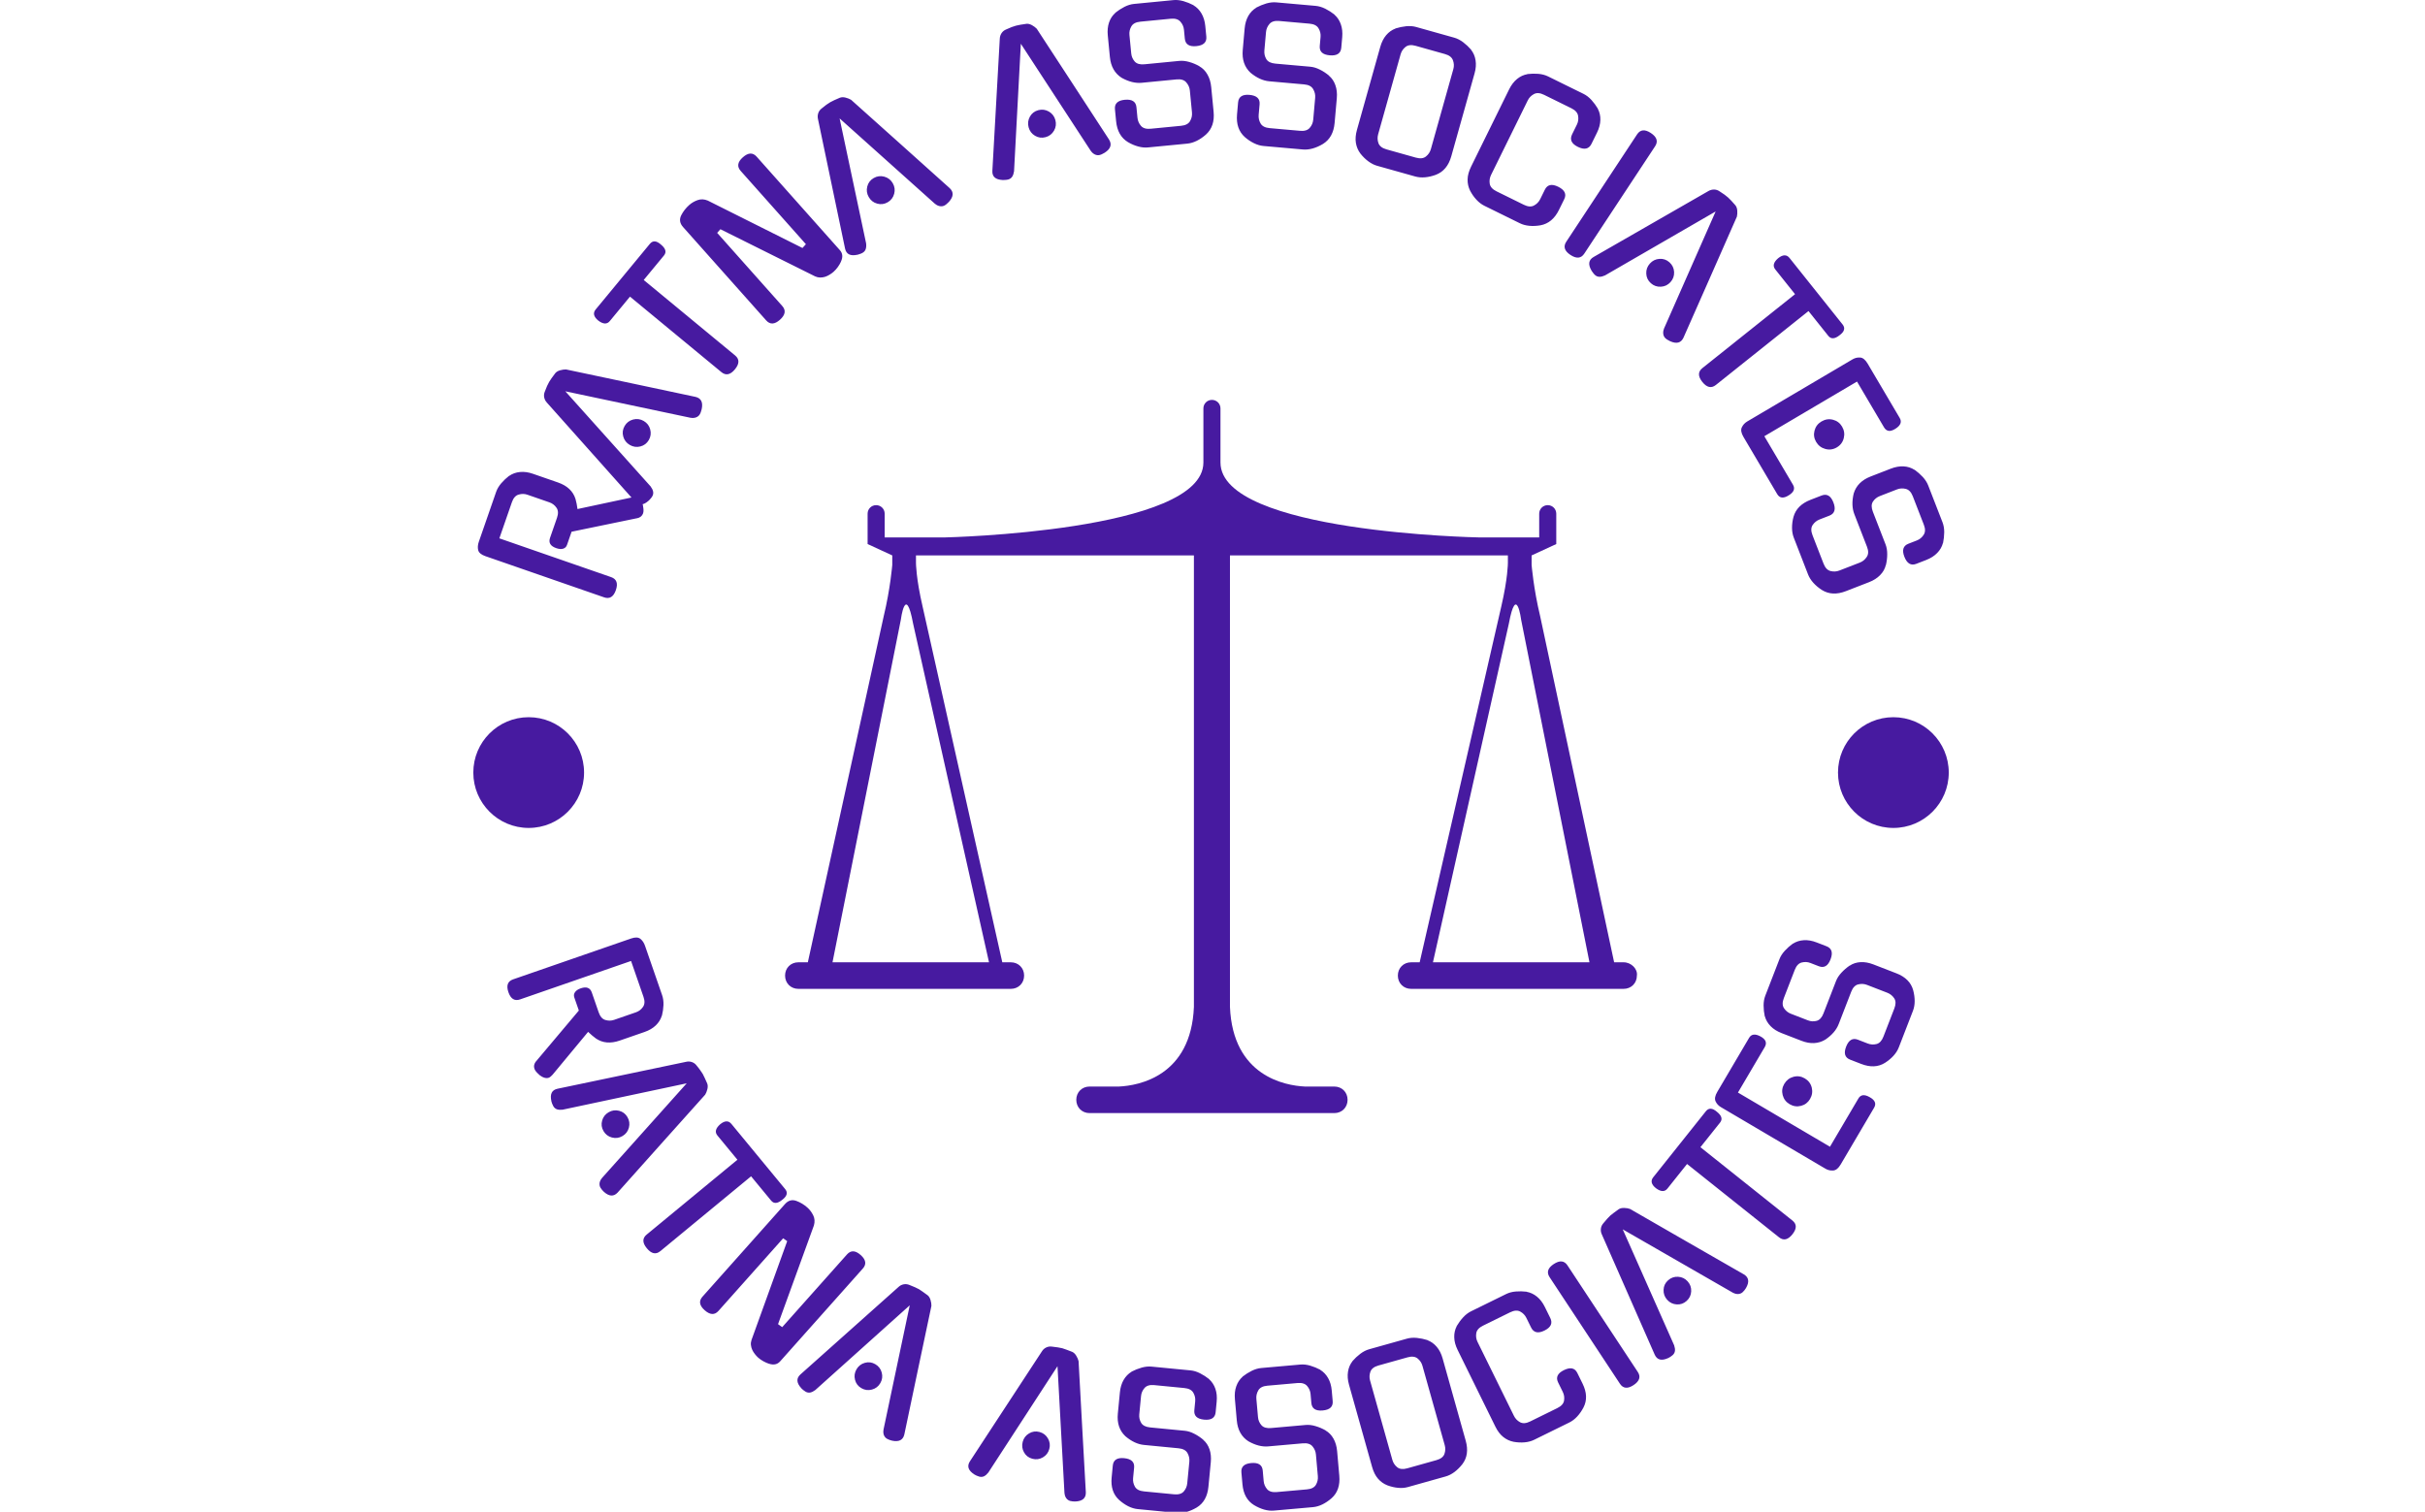 <svg xmlns="http://www.w3.org/2000/svg" version="1.1" xmlns:xlink="http://www.w3.org/1999/xlink" xmlns:svgjs="http://svgjs.dev/svgjs" width="2000" height="1247" viewBox="0 0 2000 1247"><g transform="matrix(1,0,0,1,-1.212,0.505)"><svg viewBox="0 0 396 247" data-background-color="#ffffff" preserveAspectRatio="xMidYMid meet" height="1247" width="2000" xmlns="http://www.w3.org/2000/svg" xmlns:xlink="http://www.w3.org/1999/xlink"><g id="tight-bounds" transform="matrix(1,0,0,1,0.24,-0.1)"><svg viewBox="0 0 395.52 247.2" height="247.2" width="395.52"><g><svg viewBox="0 0 395.52 247.2" height="247.2" width="395.52"><g><svg viewBox="0 0 395.52 247.2" height="247.2" width="395.52"><g><svg viewBox="0 0 395.52 247.2" height="247.2" width="395.52"><g><svg viewBox="0 0 395.52 247.2" height="247.2" width="395.52"><g><svg viewBox="0 0 395.52 247.2" height="247.2" width="395.52"><g transform="matrix(1,0,0,1,128.175,65.334)"><svg viewBox="0 0 139.17 116.531" height="116.531" width="139.17"><g><svg xmlns="http://www.w3.org/2000/svg" xmlns:xlink="http://www.w3.org/1999/xlink" version="1.1" x="0" y="0" viewBox="5.1 12.4 89.81 75.2" enable-background="new 0 0 100 100" xml:space="preserve" height="116.531" width="139.17" class="icon-n$-0" data-fill-palette-color="accent" id="n$-0"><path d="M93.5 71.7h-1l-7.8-36.5c-0.7-2.9-0.9-5.4-0.9-5.4v-1l2.6-1.2v-3.2h0c0-0.5-0.4-0.9-0.9-0.9-0.5 0-0.9 0.4-0.9 0.9h0v2.5c0 0-2.1 0-6.4 0 0 0-27.2-0.5-27.2-7.9l0-5.7c0 0 0 0 0 0 0-0.5-0.4-0.9-0.9-0.9 0 0 0 0 0 0s0 0 0 0c-0.5 0-0.9 0.4-0.9 0.9 0 0 0 0 0 0l0 5.7c0 7.3-27.2 7.9-27.2 7.9-4.3 0-6.4 0-6.4 0v-2.5h0c0-0.5-0.4-0.9-0.9-0.9-0.5 0-0.9 0.4-0.9 0.9h0v3.2l2.6 1.2v1c0 0-0.2 2.5-0.9 5.4L7.5 71.7h-1c-0.8 0-1.4 0.6-1.4 1.4 0 0.8 0.6 1.4 1.4 1.4h22.4c0.8 0 1.4-0.6 1.4-1.4 0-0.8-0.6-1.4-1.4-1.4H28l-8.4-37.5c-0.7-3-0.7-4.6-0.7-4.6v-0.8h29.3v47.6h0c-0.3 7.3-5.8 8.3-7.9 8.4h-3.1 0c-0.8 0-1.4 0.6-1.4 1.4 0 0.8 0.6 1.4 1.4 1.4h0 25.8 0c0.8 0 1.4-0.6 1.4-1.4 0-0.8-0.6-1.4-1.4-1.4h0-3.1c-2.1-0.1-7.6-1.1-7.9-8.4h0V28.8h29.3v0.8c0 0 0 1.6-0.7 4.6L72 71.7h-0.9c-0.8 0-1.4 0.6-1.4 1.4 0 0.8 0.6 1.4 1.4 1.4h22.4c0.8 0 1.4-0.6 1.4-1.4C95 72.4 94.3 71.7 93.5 71.7zM26.6 71.7H10.1l7.2-36.1c0 0 0.5-3.9 1.3 0.4L26.6 71.7zM73.4 71.7L81.4 36c0.8-4.3 1.3-0.4 1.3-0.4l7.2 36.1H73.4z" fill="#471aa0" data-fill-palette-color="accent"></path></svg></g></svg></g><path d="M87.49 173.415L94.485 165.107 93.743 162.967C93.634 162.651 93.675 162.361 93.866 162.097 94.051 161.835 94.358 161.63 94.788 161.481V161.481C95.728 161.155 96.333 161.381 96.602 162.157V162.157L97.73 165.414C97.966 166.096 98.328 166.508 98.816 166.65 99.305 166.798 99.781 166.793 100.241 166.633V166.633L103.83 165.39C104.291 165.231 104.668 164.941 104.96 164.521 105.256 164.108 105.285 163.561 105.049 162.879V162.879L103.016 157.009 84.884 163.289C83.994 163.598 83.359 163.206 82.981 162.114V162.114C82.603 161.022 82.859 160.321 83.749 160.013V160.013L103.017 153.339C103.686 153.107 104.19 153.123 104.529 153.388 104.87 153.658 105.124 154.034 105.29 154.513V154.513L108.091 162.599C108.259 163.085 108.332 163.622 108.31 164.21 108.287 164.797 108.201 165.386 108.051 165.975V165.975L108.042 165.946C107.856 166.555 107.525 167.087 107.046 167.542 106.574 167.996 105.966 168.351 105.221 168.609V168.609L101.168 170.013C99.666 170.534 98.368 170.421 97.276 169.675V169.675C97.061 169.524 96.847 169.354 96.633 169.166 96.428 168.983 96.217 168.791 95.999 168.591V168.591L90.202 175.583C90.134 175.67 90.033 175.768 89.902 175.878 89.776 175.985 89.666 176.055 89.571 176.088V176.088C89.123 176.243 88.588 176.075 87.965 175.583V175.583L87.994 175.574C87.586 175.234 87.331 174.916 87.228 174.619V174.619C87.082 174.196 87.175 173.782 87.508 173.377V173.377ZM98.234 192.502L112.105 176.998 91.766 181.322 91.792 181.307C91.477 181.35 91.189 181.332 90.927 181.252 90.667 181.163 90.463 180.991 90.316 180.737V180.737C90.236 180.598 90.17 180.458 90.12 180.318 90.069 180.177 90.023 180.03 89.981 179.877V179.877L89.996 179.903C89.74 178.755 90.076 178.082 91.004 177.884V177.884L112.017 173.484C112.335 173.408 112.649 173.423 112.958 173.53 113.266 173.637 113.522 173.825 113.724 174.094V174.094C113.943 174.353 114.143 174.611 114.323 174.87 114.509 175.125 114.646 175.327 114.733 175.478V175.478C114.82 175.628 114.928 175.848 115.056 176.136 115.19 176.421 115.323 176.718 115.456 177.028V177.028C115.558 177.285 115.567 177.592 115.481 177.951 115.395 178.309 115.275 178.61 115.123 178.853V178.853C112.755 181.496 110.368 184.162 107.964 186.849 105.569 189.539 103.187 192.206 100.819 194.849V194.849C100.176 195.538 99.425 195.494 98.567 194.717V194.717C98.455 194.604 98.356 194.5 98.269 194.403 98.182 194.307 98.099 194.189 98.019 194.05V194.05C97.881 193.813 97.834 193.551 97.876 193.264 97.928 192.98 98.056 192.721 98.26 192.487V192.487ZM101.604 185.62V185.62C101.06 185.935 100.487 186.012 99.885 185.851 99.283 185.69 98.824 185.338 98.51 184.794V184.794C98.195 184.251 98.122 183.684 98.289 183.093 98.454 182.496 98.807 182.041 99.351 181.726V181.726C99.894 181.412 100.466 181.332 101.065 181.487 101.661 181.636 102.116 181.983 102.43 182.526V182.526C102.745 183.07 102.821 183.643 102.661 184.245 102.5 184.848 102.148 185.306 101.604 185.62ZM122.622 192.191L107.795 204.419C107.074 205.014 106.339 204.858 105.591 203.951V203.951C104.851 203.055 104.842 202.309 105.563 201.714V201.714L120.39 189.485 117.119 185.519C116.669 184.973 116.815 184.368 117.557 183.704V183.704C118.314 183.079 118.931 183.055 119.407 183.632V183.632L128.187 194.277C128.659 194.849 128.503 195.432 127.72 196.026V196.026C126.952 196.659 126.345 196.705 125.899 196.164V196.164ZM127.707 216.836L138.291 204.954C138.918 204.251 139.662 204.283 140.525 205.052V205.052C141.388 205.821 141.506 206.557 140.88 207.26V207.26L127.377 222.419C126.919 222.933 126.314 223.065 125.562 222.815V222.815L125.584 222.835C125.261 222.726 124.94 222.584 124.623 222.408 124.31 222.237 124.029 222.04 123.779 221.818V221.818C123.59 221.649 123.408 221.452 123.234 221.225 123.061 221.008 122.92 220.78 122.811 220.54 122.698 220.296 122.626 220.035 122.596 219.757 122.566 219.48 122.599 219.201 122.696 218.921V218.921L128.521 202.786 127.862 202.32 117.292 214.187C116.665 214.891 115.913 214.851 115.035 214.069V214.069C114.172 213.301 114.054 212.565 114.68 211.861V211.861L128.163 196.724C128.701 196.121 129.325 195.952 130.036 196.219V196.219C130.684 196.456 131.279 196.816 131.823 197.301V197.301C132.202 197.638 132.518 198.058 132.769 198.559 133.02 199.06 133.059 199.614 132.886 200.22V200.22L127.026 216.35ZM144.245 233.626L148.54 213.271 133.064 227.159 133.079 227.133C132.828 227.327 132.569 227.455 132.302 227.517 132.032 227.569 131.77 227.522 131.516 227.375V227.375C131.377 227.294 131.251 227.206 131.137 227.109 131.023 227.012 130.909 226.908 130.797 226.797V226.797L130.823 226.812C130.028 225.943 129.984 225.192 130.69 224.559V224.559L146.711 210.269C146.949 210.044 147.229 209.901 147.55 209.839 147.871 209.778 148.186 209.814 148.495 209.946V209.946C148.814 210.062 149.117 210.186 149.402 210.32 149.69 210.449 149.91 210.556 150.06 210.643V210.643C150.21 210.73 150.413 210.867 150.668 211.053 150.927 211.233 151.19 211.424 151.459 211.626V211.626C151.676 211.798 151.837 212.061 151.941 212.414 152.045 212.768 152.092 213.088 152.08 213.374V213.374C151.346 216.846 150.606 220.347 149.862 223.875 149.126 227.401 148.391 230.9 147.656 234.372V234.372C147.442 235.29 146.769 235.626 145.638 235.381V235.381C145.485 235.338 145.346 235.297 145.223 235.257 145.1 235.216 144.969 235.156 144.83 235.076V235.076C144.593 234.939 144.421 234.735 144.315 234.465 144.218 234.193 144.199 233.904 144.26 233.6V233.6ZM143.736 225.981V225.981C143.421 226.524 142.963 226.877 142.36 227.037 141.758 227.198 141.185 227.122 140.641 226.807V226.807C140.098 226.493 139.751 226.038 139.602 225.442 139.447 224.843 139.527 224.272 139.841 223.728V223.728C140.155 223.185 140.611 222.831 141.207 222.666 141.798 222.499 142.365 222.572 142.909 222.887V222.887C143.453 223.201 143.805 223.659 143.966 224.262 144.127 224.864 144.05 225.437 143.735 225.981ZM173.819 243.989L172.678 223.217 161.342 240.649 161.35 240.62C161.157 240.873 160.94 241.063 160.698 241.192 160.452 241.313 160.186 241.335 159.902 241.259V241.259C159.748 241.218 159.603 241.165 159.468 241.101 159.332 241.038 159.196 240.967 159.058 240.888V240.888L159.087 240.896C158.094 240.264 157.857 239.55 158.374 238.755V238.755L170.132 220.793C170.303 220.514 170.536 220.303 170.83 220.16 171.124 220.018 171.438 219.97 171.771 220.018V220.018C172.109 220.046 172.433 220.088 172.743 220.143 173.055 220.192 173.295 220.239 173.463 220.284V220.284C173.631 220.329 173.862 220.408 174.156 220.522 174.453 220.629 174.757 220.745 175.069 220.87V220.87C175.324 220.979 175.547 221.191 175.739 221.506 175.932 221.82 176.06 222.117 176.123 222.397V222.397C176.316 225.94 176.511 229.513 176.709 233.113 176.915 236.709 177.115 240.279 177.307 243.823V243.823C177.338 244.765 176.776 245.264 175.62 245.321V245.321C175.461 245.32 175.317 245.316 175.187 245.309 175.058 245.302 174.915 245.278 174.761 245.237V245.237C174.496 245.166 174.277 245.014 174.105 244.781 173.94 244.543 173.847 244.269 173.827 243.96V243.96ZM171.34 236.738V236.738C171.178 237.345 170.827 237.804 170.287 238.116 169.747 238.428 169.174 238.503 168.567 238.34V238.34C167.961 238.178 167.508 237.829 167.209 237.292 166.904 236.754 166.832 236.182 166.994 235.575V235.575C167.157 234.968 167.505 234.508 168.038 234.195 168.565 233.879 169.132 233.803 169.738 233.965V233.965C170.345 234.128 170.804 234.479 171.116 235.019 171.428 235.558 171.503 236.132 171.34 236.738ZM187.813 233.22L193.468 233.768C193.974 233.817 194.488 233.977 195.012 234.25 195.537 234.515 196.038 234.849 196.516 235.251V235.251L196.486 235.248C196.957 235.65 197.3 236.166 197.514 236.797 197.728 237.429 197.797 238.134 197.721 238.912V238.912L197.333 242.921C197.18 244.504 196.54 245.633 195.414 246.309V246.309C194.866 246.632 194.316 246.87 193.764 247.025 193.205 247.179 192.673 247.231 192.168 247.182V247.182L185.785 246.564C185.273 246.514 184.758 246.36 184.239 246.102 183.727 245.844 183.233 245.504 182.757 245.082V245.082C181.782 244.202 181.371 242.971 181.525 241.389V241.389L181.712 239.454C181.801 238.536 182.421 238.133 183.571 238.245V238.245C184.741 238.358 185.282 238.874 185.193 239.791V239.791L185.028 241.497C184.979 242.002 185.081 242.475 185.333 242.916 185.586 243.35 186.075 243.602 186.8 243.672V243.672L191.717 244.149C192.442 244.219 192.97 244.065 193.302 243.688 193.635 243.304 193.825 242.86 193.874 242.354V242.354L194.218 238.814C194.265 238.322 194.163 237.852 193.911 237.405 193.659 236.957 193.171 236.699 192.446 236.628V236.628L186.801 236.081C185.784 235.983 184.773 235.509 183.768 234.66V234.66C182.796 233.74 182.385 232.509 182.535 230.966V230.966L182.872 227.486C182.948 226.701 183.151 226.026 183.481 225.461 183.812 224.889 184.248 224.441 184.789 224.118V224.118L184.759 224.115C185.304 223.832 185.859 223.611 186.425 223.451 186.99 223.291 187.529 223.236 188.041 223.285V223.285L194.424 223.904C194.93 223.953 195.445 224.11 195.969 224.376 196.494 224.641 196.996 224.965 197.476 225.347V225.347L197.446 225.344C197.915 225.766 198.257 226.289 198.472 226.914 198.687 227.532 198.756 228.233 198.68 229.018V229.018L198.513 230.743C198.424 231.661 197.795 232.063 196.624 231.949V231.949C195.474 231.838 194.943 231.323 195.032 230.406V230.406L195.175 228.94C195.222 228.454 195.119 227.991 194.866 227.551 194.614 227.11 194.125 226.855 193.4 226.785V226.785L188.483 226.308C187.758 226.238 187.23 226.395 186.897 226.778 186.565 227.162 186.375 227.597 186.328 228.082V228.082L186.038 231.074C185.989 231.58 186.091 232.046 186.345 232.473 186.599 232.901 187.088 233.149 187.813 233.22ZM207.571 233.321L213.231 232.819C213.736 232.774 214.272 232.838 214.837 233.009 215.401 233.173 215.955 233.409 216.499 233.717V233.717L216.469 233.719C217.006 234.027 217.438 234.472 217.764 235.053 218.091 235.634 218.289 236.314 218.358 237.093V237.093L218.713 241.105C218.854 242.689 218.433 243.917 217.45 244.788V244.788C216.971 245.206 216.474 245.542 215.96 245.796 215.44 246.05 214.926 246.199 214.421 246.244V246.244L208.033 246.81C207.52 246.856 206.985 246.799 206.428 246.641 205.878 246.482 205.33 246.238 204.784 245.911V245.911C203.664 245.226 203.033 244.091 202.893 242.508V242.508L202.721 240.571C202.64 239.653 203.175 239.143 204.326 239.041V239.041C205.497 238.937 206.123 239.344 206.205 240.263V240.263L206.356 241.969C206.401 242.475 206.588 242.921 206.917 243.308 207.246 243.688 207.773 243.846 208.498 243.781V243.781L213.419 243.345C214.145 243.281 214.636 243.033 214.892 242.601 215.149 242.162 215.254 241.69 215.209 241.185V241.185L214.895 237.641C214.852 237.149 214.665 236.706 214.335 236.313 214.005 235.919 213.477 235.755 212.752 235.819V235.819L207.103 236.32C206.085 236.41 205.004 236.131 203.86 235.481V235.481C202.736 234.756 202.105 233.621 201.968 232.077V232.077L201.66 228.594C201.59 227.809 201.665 227.108 201.886 226.491 202.106 225.868 202.452 225.348 202.924 224.931V224.931L202.894 224.933C203.377 224.555 203.882 224.235 204.409 223.974 204.936 223.713 205.455 223.56 205.968 223.514V223.514L212.356 222.948C212.861 222.903 213.396 222.963 213.961 223.127 214.525 223.292 215.079 223.518 215.62 223.805V223.805L215.591 223.808C216.129 224.136 216.562 224.587 216.888 225.162 217.213 225.73 217.41 226.406 217.48 227.192V227.192L217.633 228.918C217.714 229.837 217.169 230.348 215.998 230.451V230.451C214.847 230.553 214.231 230.145 214.149 229.227V229.227L214.019 227.76C213.976 227.274 213.79 226.838 213.461 226.451 213.131 226.065 212.604 225.903 211.879 225.968V225.968L206.958 226.404C206.233 226.468 205.742 226.72 205.486 227.158 205.23 227.597 205.123 228.059 205.166 228.545V228.545L205.432 231.539C205.476 232.045 205.663 232.484 205.991 232.857 206.319 233.231 206.846 233.385 207.571 233.321ZM223.597 220.448L229.771 218.715C230.26 218.577 230.797 218.538 231.382 218.595 231.968 218.653 232.553 218.773 233.138 218.956V218.956L233.109 218.964C233.699 219.187 234.207 219.551 234.634 220.056 235.058 220.554 235.377 221.183 235.59 221.941V221.941L239.365 235.39C239.795 236.921 239.607 238.205 238.803 239.243V239.243C238.408 239.742 237.982 240.163 237.524 240.507 237.059 240.853 236.582 241.094 236.093 241.231V241.231L229.919 242.965C229.423 243.104 228.89 243.146 228.32 243.091 227.743 243.038 227.156 242.901 226.56 242.68V242.68C225.967 242.444 225.459 242.083 225.039 241.598 224.62 241.119 224.298 240.48 224.074 239.683V239.683L220.299 226.234C220.086 225.475 220.031 224.773 220.134 224.126 220.235 223.473 220.479 222.898 220.867 222.401V222.401L220.848 222.406C221.246 221.947 221.68 221.541 222.15 221.187 222.619 220.833 223.102 220.587 223.597 220.448ZM229.818 239.902L234.575 238.567C235.276 238.37 235.713 238.036 235.885 237.564 236.056 237.086 236.073 236.602 235.936 236.113V236.113L232.293 223.138C232.161 222.668 231.898 222.274 231.503 221.954 231.108 221.635 230.56 221.574 229.859 221.771V221.771L225.103 223.106C224.402 223.303 223.966 223.64 223.795 224.118 223.624 224.597 223.604 225.07 223.736 225.54V225.54L227.379 238.516C227.516 239.004 227.782 239.408 228.177 239.728 228.57 240.041 229.117 240.099 229.818 239.902ZM257.598 224.323L258.456 226.067C259.158 227.494 259.208 228.791 258.606 229.958V229.958C258.31 230.521 257.967 231.013 257.579 231.435 257.185 231.86 256.76 232.184 256.305 232.408V232.408L250.551 235.24C250.089 235.467 249.573 235.605 249.002 235.656 248.425 235.709 247.823 235.681 247.197 235.572V235.572C246.57 235.449 246.006 235.187 245.503 234.786 245.004 234.392 244.571 233.823 244.205 233.08V233.08L238.038 220.547C237.69 219.839 237.508 219.158 237.491 218.504 237.471 217.844 237.607 217.234 237.897 216.674V216.674L237.879 216.683C238.187 216.159 238.54 215.68 238.937 215.246 239.334 214.813 239.763 214.482 240.225 214.255V214.255L245.979 211.424C246.435 211.2 246.955 211.063 247.541 211.013 248.127 210.962 248.724 210.974 249.333 211.046V211.046L249.306 211.06C249.927 211.171 250.493 211.436 251.004 211.855 251.513 212.267 251.941 212.827 252.289 213.534V213.534L253.182 215.35C253.598 216.196 253.279 216.878 252.224 217.397V217.397C251.187 217.907 250.46 217.74 250.045 216.895V216.895L249.266 215.312C249.051 214.875 248.72 214.535 248.273 214.293 247.826 214.051 247.277 214.091 246.623 214.412V214.412L242.191 216.594C241.537 216.915 241.17 217.326 241.089 217.828 241.009 218.329 241.076 218.799 241.291 219.236V219.236L247.242 231.329C247.466 231.784 247.801 232.133 248.248 232.375 248.691 232.611 249.24 232.568 249.893 232.247V232.247L254.326 230.065C254.979 229.744 255.347 229.336 255.431 228.84 255.512 228.339 255.441 227.86 255.216 227.405V227.405L254.46 225.867C254.053 225.04 254.368 224.371 255.405 223.861V223.861C256.46 223.342 257.191 223.496 257.598 224.323ZM255.987 206.744L267.476 224.158C267.994 224.944 267.763 225.661 266.782 226.308V226.308C265.817 226.945 265.075 226.87 264.557 226.083V226.083L253.068 208.67C252.549 207.883 252.772 207.172 253.737 206.536V206.536C254.718 205.888 255.468 205.958 255.987 206.744ZM283.049 211.234L265.017 200.86 273.444 219.87 273.424 219.848C273.531 220.147 273.572 220.433 273.548 220.706 273.515 220.978 273.389 221.213 273.17 221.409V221.409C273.051 221.517 272.928 221.609 272.801 221.688 272.674 221.766 272.539 221.842 272.398 221.915V221.915L272.421 221.895C271.349 222.382 270.622 222.192 270.237 221.324V221.324L261.596 201.672C261.456 201.376 261.406 201.066 261.447 200.742 261.488 200.417 261.619 200.129 261.841 199.876V199.876C262.049 199.608 262.261 199.359 262.477 199.129 262.688 198.894 262.858 198.719 262.987 198.603V198.603C263.116 198.487 263.309 198.336 263.564 198.151 263.816 197.961 264.079 197.769 264.354 197.575V197.575C264.585 197.422 264.884 197.351 265.253 197.361 265.621 197.371 265.94 197.426 266.209 197.525V197.525C269.284 199.297 272.384 201.082 275.51 202.88 278.636 204.668 281.737 206.448 284.812 208.22V208.22C285.619 208.708 285.731 209.452 285.148 210.452V210.452C285.06 210.584 284.978 210.703 284.902 210.808 284.825 210.912 284.727 211.018 284.608 211.126V211.126C284.405 211.309 284.158 211.409 283.869 211.427 283.58 211.435 283.3 211.364 283.028 211.212V211.212ZM275.62 209.357V209.357C276.04 209.824 276.233 210.368 276.2 210.991 276.167 211.614 275.917 212.135 275.45 212.555V212.555C274.983 212.975 274.443 213.163 273.831 213.121 273.213 213.084 272.694 212.832 272.274 212.365V212.365C271.855 211.898 271.659 211.355 271.687 210.737 271.71 210.123 271.955 209.607 272.422 209.187V209.187C272.889 208.767 273.434 208.573 274.056 208.607 274.679 208.64 275.2 208.89 275.62 209.357ZM277.708 187.436L292.736 199.417C293.468 200 293.467 200.751 292.734 201.67V201.67C292.009 202.579 291.281 202.742 290.55 202.159V202.159L275.522 190.179 272.318 194.198C271.876 194.752 271.254 194.734 270.451 194.145V194.145C269.683 193.533 269.532 192.934 269.999 192.349V192.349L278.6 181.56C279.062 180.98 279.665 181.012 280.407 181.656V181.656C281.186 182.276 281.356 182.861 280.919 183.409V183.409ZM306.077 180.988L300.616 190.262C300.246 190.889 299.836 191.217 299.385 191.246 298.933 191.275 298.515 191.176 298.129 190.949V190.949L281.042 180.885C280.651 180.655 280.364 180.339 280.182 179.937 280 179.535 280.094 179.02 280.464 178.393V178.393L285.655 169.577C286.025 168.95 286.643 168.868 287.509 169.332V169.332C288.387 169.803 288.621 170.386 288.211 171.083V171.083L283.838 178.508 298.87 187.361 303.513 179.478C303.882 178.851 304.487 178.772 305.326 179.243V179.243C306.227 179.728 306.477 180.309 306.077 180.988ZM294.759 176.195V176.195C295.352 176.544 295.731 177.046 295.895 177.702 296.054 178.353 295.959 178.976 295.61 179.568V179.568C295.271 180.144 294.781 180.515 294.141 180.68 293.492 180.848 292.871 180.758 292.278 180.409V180.409C291.691 180.063 291.313 179.565 291.145 178.916 290.979 178.276 291.066 177.668 291.405 177.092V177.092C291.754 176.499 292.252 176.114 292.899 175.937 293.552 175.763 294.172 175.849 294.759 176.195ZM297.81 165.578L299.862 160.28C300.045 159.807 300.339 159.355 300.742 158.923 301.139 158.49 301.596 158.097 302.112 157.745V157.745L302.101 157.773C302.614 157.428 303.204 157.237 303.87 157.201 304.535 157.165 305.233 157.289 305.962 157.571V157.571L309.718 159.026C311.2 159.6 312.116 160.52 312.463 161.787V161.787C312.626 162.401 312.708 162.995 312.708 163.568 312.706 164.148 312.613 164.674 312.43 165.148V165.148L310.114 171.128C309.928 171.608 309.641 172.062 309.252 172.492 308.866 172.916 308.406 173.3 307.871 173.644V173.644C306.761 174.346 305.465 174.41 303.982 173.836V173.836L302.169 173.134C301.31 172.801 301.089 172.096 301.506 171.018V171.018C301.931 169.922 302.573 169.54 303.432 169.873V169.873L305.03 170.492C305.504 170.675 305.986 170.704 306.479 170.58 306.965 170.453 307.34 170.05 307.603 169.371V169.371L309.387 164.764C309.65 164.085 309.644 163.535 309.37 163.114 309.09 162.69 308.713 162.387 308.24 162.203V162.203L304.923 160.919C304.462 160.74 303.982 160.712 303.484 160.834 302.985 160.956 302.604 161.357 302.341 162.036V162.036L300.293 167.325C299.924 168.278 299.195 169.124 298.106 169.863V169.863C296.959 170.55 295.663 170.614 294.218 170.054V170.054L290.957 168.791C290.221 168.507 289.626 168.129 289.171 167.659 288.709 167.187 288.395 166.646 288.23 166.038V166.038L288.219 166.066C288.093 165.465 288.03 164.871 288.028 164.283 288.027 163.695 288.119 163.161 288.305 162.682V162.682L290.621 156.701C290.804 156.228 291.094 155.774 291.491 155.341 291.888 154.907 292.336 154.511 292.833 154.152V154.152L292.822 154.18C293.354 153.842 293.95 153.653 294.61 153.615 295.263 153.574 295.957 153.696 296.692 153.981V153.981L298.309 154.607C299.168 154.94 299.386 155.655 298.961 156.751V156.751C298.544 157.829 297.906 158.201 297.046 157.868V157.868L295.672 157.336C295.218 157.16 294.744 157.134 294.252 157.259 293.759 157.383 293.382 157.785 293.119 158.464V158.464L291.335 163.071C291.072 163.75 291.08 164.301 291.36 164.725 291.64 165.148 292.008 165.448 292.462 165.624V165.624L295.266 166.71C295.739 166.893 296.216 166.92 296.696 166.791 297.176 166.662 297.547 166.258 297.81 165.579Z" fill="#471aa0" data-fill-palette-color="primary"></path><path d="M104.015 84.665L93.299 86.876 92.55 89.034C92.44 89.35 92.227 89.555 91.912 89.651 91.598 89.74 91.226 89.71 90.797 89.561V89.561C89.844 89.23 89.505 88.67 89.778 87.882V87.882L90.915 84.606C91.154 83.918 91.125 83.367 90.83 82.954 90.538 82.534 90.158 82.243 89.691 82.081V82.081L86.084 80.83C85.617 80.668 85.139 80.661 84.649 80.809 84.155 80.949 83.789 81.363 83.55 82.05V82.05L81.5 87.958 99.761 94.294C100.657 94.605 100.914 95.313 100.531 96.417V96.417C100.15 97.515 99.511 97.909 98.615 97.598V97.598L79.208 90.864C78.539 90.632 78.15 90.306 78.041 89.886 77.941 89.463 77.975 89.008 78.144 88.522V88.522L80.972 80.371C81.138 79.891 81.413 79.425 81.797 78.971 82.187 78.519 82.624 78.105 83.108 77.729V77.729L83.099 77.757C83.621 77.394 84.21 77.182 84.868 77.12 85.535 77.054 86.24 77.15 86.985 77.409V77.409L91.074 78.828C92.583 79.351 93.537 80.248 93.938 81.519V81.519C94.011 81.777 94.074 82.043 94.128 82.316 94.179 82.596 94.225 82.88 94.266 83.17V83.17L103.213 81.258C103.328 81.234 103.47 81.22 103.642 81.216 103.807 81.209 103.936 81.223 104.031 81.255V81.255C104.479 81.411 104.798 81.879 104.987 82.658V82.658L104.958 82.648C105.074 83.17 105.081 83.578 104.978 83.875V83.875C104.829 84.304 104.495 84.574 103.976 84.684V84.684ZM112.775 68.27L92.277 63.933 106.255 79.524 106.229 79.509C106.423 79.76 106.552 80.024 106.615 80.3 106.673 80.573 106.629 80.837 106.481 81.091V81.091C106.401 81.23 106.31 81.355 106.207 81.465 106.107 81.585 106.001 81.701 105.889 81.814V81.814L105.904 81.788C105.032 82.587 104.278 82.629 103.643 81.913V81.913L89.255 65.771C89.033 65.527 88.889 65.243 88.822 64.919 88.761 64.598 88.797 64.282 88.93 63.973V63.973C89.045 63.654 89.167 63.35 89.296 63.062 89.434 62.771 89.546 62.551 89.633 62.4V62.4C89.723 62.244 89.859 62.037 90.039 61.779 90.229 61.518 90.425 61.253 90.627 60.984V60.984C90.799 60.768 91.062 60.607 91.415 60.503 91.775 60.403 92.1 60.355 92.39 60.361V60.361C95.888 61.106 99.412 61.852 102.964 62.597 106.516 63.343 110.039 64.091 113.534 64.842V64.842C114.461 65.055 114.799 65.729 114.55 66.866V66.866C114.504 67.025 114.461 67.166 114.421 67.289 114.386 67.416 114.328 67.549 114.248 67.687V67.687C114.111 67.924 113.904 68.094 113.628 68.197 113.347 68.296 113.054 68.316 112.749 68.255V68.255ZM105.08 68.78V68.78C105.629 69.098 105.984 69.558 106.144 70.161 106.307 70.772 106.231 71.35 105.916 71.893V71.893C105.598 72.442 105.137 72.792 104.532 72.944 103.933 73.098 103.358 73.017 102.809 72.698V72.698C102.266 72.384 101.91 71.926 101.74 71.326 101.57 70.726 101.645 70.151 101.963 69.602V69.602C102.278 69.059 102.741 68.706 103.352 68.543 103.961 68.386 104.537 68.465 105.08 68.78ZM105.084 45.746L120.011 58.074C120.743 58.678 120.732 59.436 119.979 60.347V60.347C119.235 61.249 118.497 61.397 117.765 60.793V60.793L102.838 48.466 99.539 52.461C99.084 53.012 98.458 52.984 97.659 52.377V52.377C96.897 51.747 96.756 51.141 97.237 50.559V50.559L106.087 39.843C106.563 39.266 107.17 39.308 107.907 39.968V39.968C108.679 40.606 108.84 41.198 108.389 41.744V41.744ZM131.579 39.898L120.92 27.922C120.29 27.213 120.409 26.472 121.277 25.7V25.7C122.15 24.922 122.902 24.888 123.533 25.597V25.597L137.129 40.874C137.586 41.388 137.645 42.007 137.305 42.73V42.73L137.327 42.71C137.186 43.023 137.01 43.328 136.799 43.623 136.587 43.918 136.355 44.179 136.1 44.406V44.406C135.91 44.575 135.693 44.732 135.448 44.879 135.212 45.026 134.967 45.142 134.711 45.226 134.451 45.306 134.181 45.344 133.902 45.342 133.623 45.34 133.348 45.277 133.076 45.152V45.152L117.612 37.452 117.08 38.046 127.719 50C128.349 50.709 128.22 51.458 127.332 52.249V52.249C126.464 53.022 125.714 53.054 125.084 52.345V52.345L111.508 37.09C110.97 36.486 110.873 35.844 111.215 35.164V35.164C111.536 34.539 111.968 33.984 112.512 33.5V33.5C112.896 33.158 113.351 32.891 113.878 32.7 114.41 32.504 114.969 32.529 115.556 32.776V32.776L131.018 40.518ZM152.69 33.326L137.084 19.347 141.428 39.831 141.413 39.805C141.456 40.119 141.436 40.412 141.353 40.684 141.268 40.949 141.097 41.155 140.843 41.302V41.302C140.704 41.383 140.563 41.445 140.419 41.49 140.272 41.543 140.123 41.591 139.97 41.633V41.633L139.996 41.618C138.841 41.876 138.166 41.537 137.972 40.6V40.6L133.547 19.434C133.476 19.112 133.493 18.794 133.597 18.479 133.704 18.171 133.892 17.915 134.161 17.714V17.714C134.421 17.495 134.678 17.292 134.933 17.106 135.197 16.923 135.405 16.787 135.555 16.7V16.7C135.711 16.61 135.932 16.498 136.217 16.364 136.512 16.233 136.813 16.101 137.123 15.969V15.969C137.38 15.866 137.688 15.858 138.046 15.944 138.408 16.036 138.713 16.157 138.961 16.307V16.307C141.622 18.697 144.306 21.1 147.014 23.517 149.721 25.934 152.402 28.339 155.057 30.732V30.732C155.755 31.378 155.712 32.132 154.929 32.993V32.993C154.81 33.108 154.702 33.209 154.606 33.296 154.512 33.388 154.396 33.474 154.258 33.554V33.554C154.02 33.691 153.757 33.736 153.466 33.687 153.173 33.633 152.909 33.504 152.675 33.3V33.3ZM145.766 29.931V29.931C146.083 30.48 146.161 31.056 146 31.659 145.836 32.27 145.482 32.733 144.939 33.047V33.047C144.389 33.364 143.814 33.438 143.214 33.267 142.618 33.103 142.161 32.746 141.844 32.196V32.196C141.53 31.652 141.449 31.078 141.601 30.473 141.753 29.869 142.104 29.408 142.653 29.09V29.09C143.197 28.776 143.775 28.701 144.386 28.865 144.992 29.032 145.452 29.387 145.766 29.931ZM178.14 24.691L166.69 7.145 165.576 28.055 165.568 28.026C165.528 28.341 165.433 28.619 165.283 28.859 165.131 29.093 164.913 29.249 164.63 29.325V29.325C164.475 29.366 164.322 29.39 164.171 29.395 164.016 29.409 163.859 29.417 163.7 29.418V29.418L163.729 29.41C162.547 29.36 161.984 28.857 162.039 27.902V27.902L163.251 6.312C163.267 5.983 163.365 5.68 163.547 5.403 163.731 5.133 163.979 4.935 164.291 4.81V4.81C164.598 4.666 164.899 4.537 165.193 4.423 165.496 4.315 165.732 4.238 165.899 4.193V4.193C166.074 4.146 166.316 4.095 166.626 4.04 166.944 3.989 167.27 3.94 167.603 3.892V3.892C167.878 3.86 168.177 3.932 168.501 4.108 168.827 4.291 169.09 4.487 169.291 4.696V4.696C171.242 7.693 173.211 10.71 175.199 13.746 177.188 16.782 179.154 19.8 181.098 22.8V22.8C181.604 23.605 181.367 24.322 180.388 24.951V24.951C180.243 25.031 180.113 25.1 179.997 25.159 179.883 25.224 179.749 25.277 179.594 25.319V25.319C179.329 25.389 179.063 25.364 178.796 25.242 178.526 25.113 178.305 24.92 178.132 24.662V24.662ZM172.332 19.618V19.618C172.496 20.231 172.422 20.807 172.11 21.347 171.793 21.895 171.332 22.251 170.725 22.413V22.413C170.112 22.577 169.538 22.499 169.003 22.179 168.469 21.865 168.121 21.402 167.956 20.789V20.789C167.794 20.182 167.865 19.607 168.168 19.062 168.472 18.518 168.93 18.163 169.544 17.999V17.999C170.15 17.837 170.727 17.914 171.276 18.23 171.817 18.549 172.169 19.011 172.332 19.618ZM186.888 10.503L192.573 9.951C193.085 9.902 193.627 9.96 194.201 10.126 194.773 10.285 195.333 10.519 195.88 10.829V10.829L195.85 10.832C196.396 11.134 196.835 11.578 197.167 12.164 197.505 12.742 197.712 13.426 197.789 14.217V14.217L198.18 18.257C198.335 19.846 197.918 21.088 196.931 21.982V21.982C196.455 22.404 195.958 22.744 195.439 23.003 194.914 23.262 194.395 23.416 193.883 23.466V23.466L187.461 24.088C186.949 24.138 186.413 24.086 185.855 23.932 185.29 23.779 184.733 23.541 184.185 23.218V23.218C183.051 22.529 182.407 21.39 182.253 19.801V19.801L182.064 17.857C181.975 16.932 182.508 16.414 183.665 16.302V16.302C184.849 16.187 185.485 16.592 185.575 17.516V17.516L185.74 19.222C185.79 19.734 185.981 20.181 186.314 20.565 186.646 20.949 187.178 21.106 187.909 21.035V21.035L192.866 20.554C193.591 20.484 194.08 20.228 194.332 19.788 194.591 19.346 194.696 18.87 194.647 18.358V18.358L194.3 14.787C194.253 14.295 194.059 13.854 193.719 13.464 193.385 13.067 192.856 12.904 192.131 12.974V12.974L186.436 13.526C185.412 13.626 184.322 13.356 183.166 12.716V12.716C182.029 11.994 181.385 10.855 181.234 9.299V9.299L180.894 5.789C180.818 5.004 180.887 4.296 181.101 3.664 181.315 3.04 181.66 2.516 182.136 2.094V2.094L182.106 2.097C182.586 1.715 183.091 1.387 183.622 1.114 184.153 0.848 184.675 0.69 185.187 0.641V0.641L191.61 0.018C192.122-0.032 192.664 0.023 193.236 0.182 193.81 0.348 194.368 0.572 194.912 0.855V0.855L194.882 0.858C195.431 1.181 195.87 1.628 196.201 2.2 196.539 2.778 196.746 3.459 196.822 4.244V4.244L196.99 5.979C197.08 6.904 196.533 7.423 195.349 7.538V7.538C194.192 7.65 193.569 7.244 193.479 6.32V6.32L193.337 4.854C193.289 4.362 193.096 3.924 192.757 3.541 192.423 3.15 191.895 2.99 191.17 3.06V3.06L186.213 3.541C185.482 3.612 184.99 3.871 184.738 4.318 184.485 4.759 184.383 5.225 184.431 5.717V5.717L184.722 8.719C184.771 9.231 184.962 9.676 185.294 10.053 185.625 10.424 186.157 10.574 186.888 10.503ZM208.275 10.394L213.965 10.899C214.477 10.944 215 11.101 215.532 11.37 216.066 11.632 216.573 11.965 217.053 12.37V12.37L217.023 12.367C217.504 12.765 217.854 13.282 218.073 13.919 218.299 14.549 218.376 15.26 218.306 16.052V16.052L217.948 20.094C217.807 21.685 217.169 22.829 216.034 23.526V23.526C215.488 23.853 214.937 24.096 214.38 24.255 213.816 24.412 213.278 24.469 212.765 24.423V24.423L206.338 23.853C205.825 23.808 205.309 23.658 204.788 23.404 204.261 23.149 203.757 22.813 203.278 22.395V22.395C202.29 21.509 201.867 20.271 202.008 18.681V18.681L202.18 16.735C202.262 15.81 202.882 15.399 204.04 15.501V15.501C205.224 15.606 205.776 16.121 205.694 17.046V17.046L205.542 18.753C205.497 19.265 205.602 19.741 205.859 20.179 206.115 20.618 206.609 20.87 207.341 20.934V20.934L212.301 21.374C213.027 21.439 213.554 21.277 213.883 20.891 214.219 20.505 214.41 20.056 214.456 19.543V19.543L214.772 15.97C214.816 15.478 214.707 15.009 214.444 14.563 214.189 14.111 213.699 13.853 212.974 13.789V13.789L207.275 13.283C206.25 13.192 205.228 12.726 204.21 11.885V11.885C203.225 10.966 202.802 9.728 202.94 8.171V8.171L203.251 4.658C203.321 3.872 203.519 3.189 203.845 2.608 204.171 2.033 204.607 1.582 205.152 1.255V1.255L205.122 1.252C205.664 0.965 206.221 0.736 206.793 0.565 207.364 0.401 207.906 0.342 208.418 0.388V0.388L214.846 0.958C215.358 1.003 215.881 1.157 216.415 1.419 216.947 1.687 217.455 2.01 217.938 2.389V2.389L217.908 2.386C218.388 2.804 218.737 3.325 218.957 3.948 219.183 4.578 219.261 5.286 219.191 6.071V6.071L219.037 7.808C218.955 8.732 218.322 9.142 217.137 9.037V9.037C215.98 8.935 215.442 8.421 215.524 7.496V7.496L215.654 6.029C215.697 5.536 215.588 5.071 215.325 4.632 215.069 4.186 214.579 3.932 213.854 3.867V3.867L208.893 3.427C208.161 3.363 207.63 3.527 207.3 3.92 206.971 4.307 206.784 4.746 206.741 5.239V5.239L206.474 8.243C206.429 8.755 206.534 9.227 206.791 9.659 207.049 10.084 207.543 10.329 208.275 10.394ZM231.273 4.41L237.496 6.157C237.984 6.295 238.467 6.541 238.943 6.897 239.417 7.259 239.856 7.67 240.261 8.131V8.131L240.232 8.123C240.627 8.622 240.874 9.198 240.975 9.851 241.081 10.512 241.027 11.222 240.814 11.981V11.981L237.008 25.535C236.576 27.073 235.738 28.079 234.494 28.556V28.556C233.898 28.777 233.311 28.914 232.734 28.967 232.151 29.018 231.615 28.975 231.126 28.838V28.838L224.904 27.09C224.408 26.951 223.928 26.709 223.463 26.363 222.992 26.016 222.559 25.592 222.165 25.093V25.093C221.776 24.575 221.53 23.995 221.425 23.355 221.318 22.722 221.377 22.006 221.601 21.209V21.209L225.408 7.654C225.621 6.896 225.942 6.26 226.37 5.749 226.796 5.244 227.307 4.882 227.903 4.66V4.66L227.875 4.652C228.46 4.47 229.05 4.347 229.643 4.285 230.235 4.229 230.778 4.271 231.273 4.41ZM226.427 24.406L231.222 25.753C231.923 25.95 232.471 25.889 232.866 25.569 233.267 25.252 233.538 24.845 233.677 24.35V24.35L237.345 11.288C237.479 10.812 237.457 10.334 237.28 9.854 237.11 9.369 236.675 9.029 235.974 8.832V8.832L231.18 7.485C230.472 7.287 229.92 7.35 229.523 7.676 229.128 7.995 228.864 8.393 228.73 8.869V8.869L225.062 21.931C224.923 22.426 224.939 22.913 225.11 23.391 225.281 23.869 225.72 24.208 226.428 24.406ZM255.458 32.549L254.595 34.302C253.89 35.734 252.883 36.571 251.573 36.812V36.812C250.946 36.921 250.344 36.948 249.767 36.895 249.184 36.839 248.665 36.699 248.209 36.475V36.475L242.411 33.62C241.949 33.393 241.522 33.067 241.128 32.642 240.728 32.214 240.379 31.719 240.083 31.156V31.156C239.796 30.576 239.659 29.961 239.673 29.313 239.684 28.67 239.872 27.977 240.238 27.234V27.234L246.456 14.603C246.804 13.896 247.235 13.33 247.75 12.906 248.261 12.487 248.83 12.224 249.456 12.115V12.115L249.429 12.102C250.038 12.03 250.64 12.017 251.235 12.064 251.827 12.117 252.354 12.257 252.815 12.484V12.484L258.614 15.339C259.069 15.563 259.499 15.894 259.902 16.33 260.302 16.773 260.659 17.258 260.973 17.784V17.784L260.946 17.771C261.242 18.334 261.38 18.946 261.361 19.606 261.344 20.275 261.161 20.963 260.813 21.671V21.671L259.91 23.505C259.491 24.356 258.749 24.519 257.682 23.994V23.994C256.639 23.48 256.327 22.798 256.746 21.947V21.947L257.529 20.356C257.747 19.912 257.813 19.438 257.726 18.934 257.649 18.426 257.283 18.012 256.63 17.69V17.69L252.162 15.491C251.502 15.166 250.948 15.128 250.498 15.376 250.052 15.618 249.719 15.96 249.501 16.404V16.404L243.509 28.576C243.282 29.038 243.208 29.519 243.289 30.021 243.37 30.522 243.74 30.935 244.399 31.26V31.26L248.867 33.459C249.521 33.781 250.071 33.821 250.517 33.579 250.97 33.34 251.31 32.99 251.537 32.528V32.528L252.294 30.991C252.704 30.158 253.43 29.998 254.473 30.511V30.511C255.54 31.037 255.868 31.716 255.458 32.549ZM270.305 23.897L258.736 41.438C258.214 42.23 257.46 42.301 256.473 41.65V41.65C255.497 41.006 255.27 40.288 255.792 39.496V39.496L267.36 21.955C267.882 21.163 268.632 21.089 269.607 21.732V21.732C270.595 22.383 270.827 23.105 270.305 23.897ZM271.742 53.722L280.194 34.551 262.066 45.031 262.086 45.008C261.8 45.146 261.515 45.219 261.232 45.224 260.953 45.225 260.704 45.127 260.485 44.931V44.931C260.366 44.824 260.263 44.709 260.176 44.585 260.079 44.463 259.987 44.335 259.9 44.203V44.203L259.922 44.223C259.319 43.205 259.433 42.459 260.263 41.984V41.984L279.015 31.215C279.299 31.049 279.607 30.966 279.938 30.967 280.265 30.973 280.566 31.073 280.841 31.266V31.266C281.13 31.445 281.402 31.627 281.658 31.812 281.914 32.006 282.107 32.161 282.236 32.277V32.277C282.371 32.398 282.546 32.573 282.761 32.803 282.977 33.042 283.196 33.288 283.418 33.541V33.541C283.595 33.754 283.698 34.044 283.727 34.411 283.752 34.784 283.732 35.111 283.666 35.394V35.394C282.219 38.664 280.766 41.961 279.308 45.284 277.849 48.608 276.394 51.902 274.941 55.168V55.168C274.543 56.032 273.813 56.225 272.751 55.747V55.747C272.605 55.67 272.476 55.599 272.364 55.534 272.247 55.474 272.129 55.39 272.01 55.283V55.283C271.806 55.1 271.682 54.863 271.638 54.572 271.599 54.276 271.64 53.985 271.762 53.7V53.7ZM272.823 46.086V46.086C272.399 46.558 271.875 46.811 271.253 46.844 270.62 46.878 270.071 46.685 269.604 46.266V46.266C269.132 45.842 268.884 45.318 268.86 44.695 268.831 44.077 269.029 43.532 269.453 43.059V43.059C269.873 42.592 270.394 42.337 271.016 42.294 271.638 42.252 272.185 42.442 272.657 42.866V42.866C273.124 43.286 273.375 43.812 273.409 44.444 273.438 45.072 273.242 45.619 272.823 46.086ZM295.364 50.822L280.232 62.897C279.491 63.488 278.751 63.322 278.014 62.398V62.398C277.285 61.484 277.291 60.731 278.032 60.14V60.14L293.164 48.065 289.933 44.015C289.487 43.457 289.643 42.849 290.401 42.193V42.193C291.174 41.576 291.796 41.563 292.267 42.153V42.153L300.936 53.016C301.402 53.601 301.237 54.186 300.439 54.772V54.772C299.656 55.397 299.043 55.432 298.602 54.879V54.879ZM290.249 80.726L284.74 71.388C284.366 70.755 284.276 70.234 284.469 69.825 284.663 69.417 284.955 69.097 285.346 68.866V68.866L302.555 58.714C302.946 58.483 303.365 58.383 303.81 58.415 304.25 58.451 304.656 58.785 305.03 59.418V59.418L310.269 68.298C310.642 68.931 310.412 69.513 309.577 70.044V70.044C308.734 70.588 308.108 70.512 307.697 69.816V69.816L303.288 62.342 288.15 71.272 292.829 79.203C293.202 79.836 292.977 80.408 292.153 80.917V80.917C291.287 81.474 290.652 81.411 290.249 80.726ZM299.987 73.096V73.096C299.395 73.445 298.77 73.531 298.114 73.352 297.461 73.178 296.958 72.793 296.605 72.194V72.194C296.266 71.619 296.18 71.006 296.347 70.357 296.515 69.707 296.895 69.208 297.487 68.858V68.858C298.086 68.505 298.71 68.412 299.359 68.58 300.009 68.747 300.503 69.119 300.843 69.694V69.694C301.196 70.293 301.29 70.919 301.126 71.575 300.965 72.236 300.586 72.743 299.987 73.096ZM305.883 83.619L307.95 88.944C308.136 89.423 308.227 89.961 308.222 90.558 308.223 91.152 308.149 91.754 307.999 92.365V92.365L307.988 92.336C307.844 92.944 307.535 93.487 307.061 93.965 306.596 94.446 305.993 94.831 305.252 95.118V95.118L301.469 96.587C299.98 97.165 298.672 97.099 297.544 96.391V96.391C297.01 96.047 296.548 95.66 296.159 95.23 295.767 94.795 295.479 94.337 295.293 93.858V93.858L292.957 87.842C292.771 87.362 292.677 86.833 292.674 86.254 292.669 85.668 292.747 85.068 292.91 84.453V84.453C293.267 83.175 294.189 82.247 295.677 81.669V81.669L297.499 80.962C298.365 80.626 299.008 81 299.428 82.083V82.083C299.859 83.192 299.641 83.914 298.775 84.25V84.25L297.178 84.87C296.699 85.057 296.319 85.362 296.039 85.785 295.76 86.209 295.753 86.764 296.019 87.449V87.449L297.821 92.091C298.084 92.77 298.462 93.172 298.955 93.296 299.45 93.426 299.937 93.398 300.416 93.212V93.212L303.761 91.914C304.221 91.735 304.594 91.429 304.877 90.997 305.169 90.568 305.184 90.014 304.92 89.335V89.335L302.85 84.002C302.477 83.043 302.443 81.92 302.746 80.634V80.634C303.134 79.344 304.056 78.416 305.514 77.851V77.851L308.802 76.574C309.537 76.289 310.237 76.164 310.903 76.199 311.562 76.237 312.16 76.428 312.694 76.772V76.772L312.684 76.744C313.181 77.103 313.633 77.501 314.039 77.938 314.439 78.377 314.732 78.837 314.918 79.316V79.316L317.254 85.332C317.44 85.812 317.534 86.348 317.535 86.943 317.53 87.539 317.465 88.138 317.34 88.738V88.738L317.329 88.71C317.166 89.325 316.854 89.869 316.393 90.342 315.928 90.823 315.328 91.207 314.593 91.492V91.492L312.968 92.123C312.102 92.459 311.454 92.073 311.024 90.964V90.964C310.603 89.881 310.826 89.171 311.691 88.835V88.835L313.064 88.302C313.525 88.123 313.894 87.818 314.172 87.388 314.458 86.962 314.469 86.41 314.205 85.731V85.731L312.403 81.088C312.137 80.403 311.755 80 311.256 79.878 310.764 79.754 310.287 79.781 309.826 79.96V79.96L307.014 81.052C306.535 81.238 306.158 81.542 305.885 81.963 305.618 82.382 305.617 82.934 305.883 83.619Z" fill="#471aa0" data-fill-palette-color="primary"></path><path d="M77.245 126.226C77.245 121.23 81.295 117.18 86.292 117.18 91.288 117.18 95.338 121.23 95.338 126.226 95.338 131.223 91.288 135.273 86.292 135.273 81.295 135.273 77.245 131.223 77.245 126.226ZM300.182 126.226C300.182 121.23 304.232 117.18 309.228 117.18 314.225 117.18 318.275 121.23 318.275 126.226 318.275 131.223 314.225 135.273 309.228 135.273 304.232 135.273 300.182 131.223 300.182 126.226Z" fill="#471aa0" data-fill-palette-color="primary"></path></svg></g></svg></g></svg></g></svg></g></svg></g><defs></defs></svg><rect width="395.52" height="247.2" fill="none" stroke="none" visibility="hidden"></rect></g></svg></g></svg>